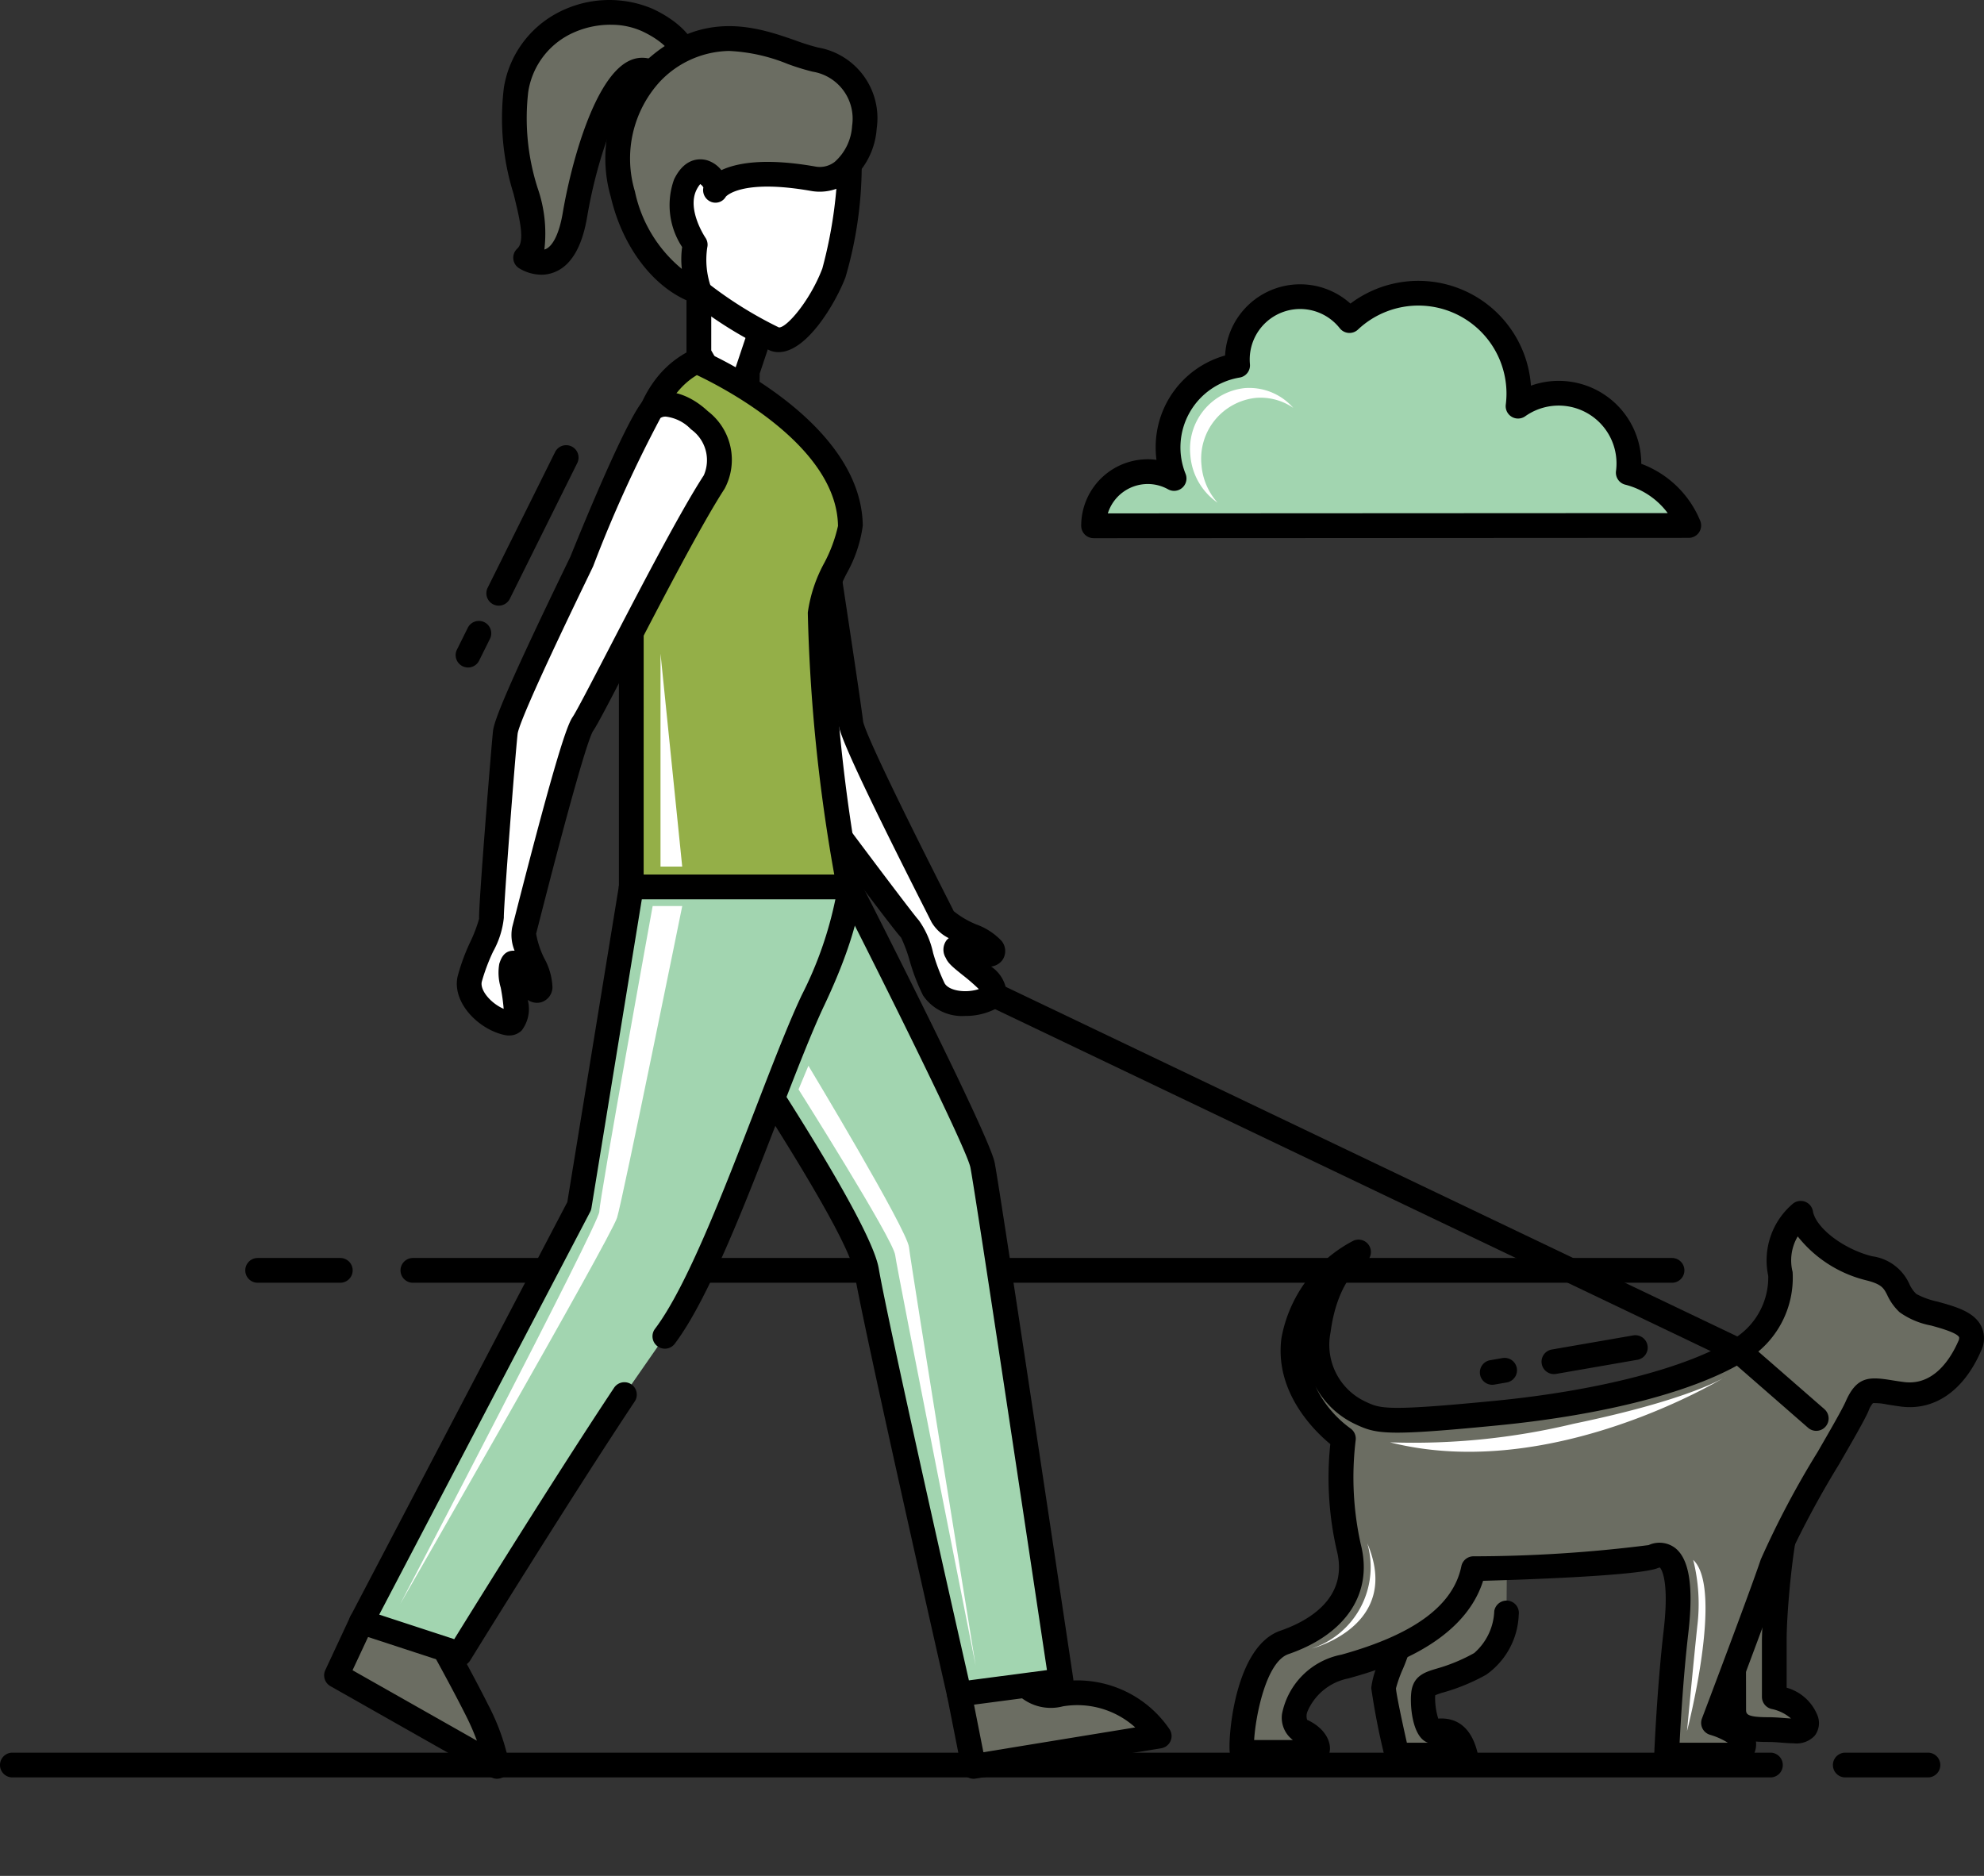 <svg xmlns="http://www.w3.org/2000/svg" width="278.958" height="263.767" viewBox="0 0 278.958 263.767">
  <rect x="0" y="0" width="278.958" height="263.767" fill="#333333" stroke="none"/>
  <g id="dog-walking_1_" data-name="dog-walking (1)" transform="translate(0 0)">
    <path id="Path_4939" data-name="Path 4939" d="M200.1,71.355H23.06a1.74,1.74,0,1,1,0-3.48H200.1a1.74,1.74,0,0,1,0,3.48Z" transform="translate(34.994 109.01)"/>
    <path id="Path_4940" data-name="Path 4940" d="M250.83,95.341H3.64a1.74,1.74,0,1,1,0-3.48H250.83a1.74,1.74,0,1,1,0,3.48Z" transform="translate(-1.9 154.579)"/>
    <path id="Path_4941" data-name="Path 4941" d="M104.136,95.341H92.514a1.74,1.74,0,0,1,0-3.48h11.622a1.74,1.74,0,1,1,0,3.48Z" transform="translate(166.939 154.579)"/>
    <path id="Path_4942" data-name="Path 4942" d="M27.153,71.355H15.533a1.74,1.74,0,1,1,0-3.48h11.62a1.74,1.74,0,1,1,0,3.48Z" transform="translate(20.694 109.01)"/>
    <path id="Path_4943" data-name="Path 4943" d="M78.39,77.085a1.74,1.74,0,0,1-.3-3.455l11.443-1.985a1.74,1.74,0,0,1,.595,3.429L78.689,77.06a1.784,1.784,0,0,1-.3.025Z" transform="translate(140.103 116.124)"/>
    <path id="Path_4944" data-name="Path 4944" d="M75.4,76.5a1.74,1.74,0,0,1-.3-3.455l1.733-.3a1.74,1.74,0,1,1,.6,3.428l-1.733.3A1.817,1.817,0,0,1,75.4,76.5Z" transform="translate(134.422 118.212)"/>
    <path id="Path_4945" data-name="Path 4945" d="M155.87,108a1.748,1.748,0,0,1-.749-.17L50.516,57.843a1.74,1.74,0,1,1,1.5-3.14l104.6,49.992a1.74,1.74,0,0,1-.752,3.31Z" transform="translate(88.578 83.662)"/>
    <path id="Path_4946" data-name="Path 4946" d="M94.529,79.363c-1.9,3.966-2.856,16.5-2.856,20.308v8.09s3.808.793,4.442,3.173-2.38,1.428-5.235,1.428-4.918-.317-4.918-2.856V87.772c0-1.9,8.567-8.409,8.567-8.409Z" transform="translate(157.796 130.835)" fill="#6b6d62"/>
    <path id="Path_4947" data-name="Path 4947" d="M95.572,115.43c-.541,0-1.11-.046-1.691-.089-.6-.047-1.235-.1-1.862-.1-1.992,0-6.658,0-6.658-4.6V88.912c0-.684,0-2.767,9.256-9.794a1.74,1.74,0,0,1,2.621,2.139c-1.642,3.422-2.685,15.409-2.685,19.554v6.8a6.582,6.582,0,0,1,4.382,4.023,2.9,2.9,0,0,1-.451,2.743,3.517,3.517,0,0,1-2.913,1.058Zm-3-30.161a18.493,18.493,0,0,0-3.763,3.9l.037,21.478c0,.649,0,1.116,3.177,1.116.718,0,1.447.055,2.131.108.3.024.667.052,1.01.069a5.962,5.962,0,0,0-2.706-1.334,1.747,1.747,0,0,1-1.381-1.7v-8.09a108.711,108.711,0,0,1,1.5-15.545Z" transform="translate(156.657 129.695)"/>
    <path id="Path_4948" data-name="Path 4948" d="M86.268,91.439a9.465,9.465,0,0,1-3.7,7.166c-5.469,3.016-7.543,2.074-7.92,3.96s.377,5.28,1.131,5.468,3.583-1.131,4.714,3.393H70.874s-1.885-8.108-1.885-9.428,2.451-5.846,2.639-8.674S83.131,79.37,86.336,82.2" transform="translate(125.554 135.353)" fill="#6b6d62"/>
    <path id="Path_4949" data-name="Path 4949" d="M81.632,114.336H72.015a1.742,1.742,0,0,1-1.695-1.347,97.754,97.754,0,0,1-1.931-9.822,11.661,11.661,0,0,1,1.1-3.71,21.214,21.214,0,0,0,1.546-5.08c.221-3.316,8.045-10.783,12.488-12.614a4.582,4.582,0,0,1,5.107.3,1.74,1.74,0,0,1-2.3,2.61s-.493-.184-1.934.512A26.878,26.878,0,0,0,74.5,94.655a22.815,22.815,0,0,1-1.771,6.07,18.222,18.222,0,0,0-.862,2.481c.014.632.757,4.231,1.533,7.652h2.976c-2.339-.748-2.629-5.8-2.3-7.465.406-2.026,1.978-2.5,3.5-2.952a24.349,24.349,0,0,0,5.284-2.189,8.24,8.24,0,0,0,2.825-5.9,1.758,1.758,0,0,1,1.978-1.463,1.738,1.738,0,0,1,1.463,1.978,10.772,10.772,0,0,1-4.584,8.432,27.78,27.78,0,0,1-5.967,2.475,7.334,7.334,0,0,0-1.194.416,9.583,9.583,0,0,0,.431,3.277c1.467-.106,4.368.166,5.5,4.706a1.74,1.74,0,0,1-1.688,2.162Z" transform="translate(124.413 134.185)"/>
    <path id="Path_4950" data-name="Path 4950" d="M132.2,139.29a10.045,10.045,0,0,0-3.751-1.927s6.789-17.914,8.3-22.439,10.56-19.045,11.88-22.062,2.074-2.262,6.411-1.7,7.543-2.451,9.428-6.788-6.6-4.148-8.674-6.034-.943-3.77-5.468-4.9-9.051-4.526-9.617-7.731a8.928,8.928,0,0,0-2.829,8.674,11.912,11.912,0,0,1-5.845,10.559C125.62,88.9,113.363,92.294,97.9,93.8s-16.582,1.152-19.045,0a10.6,10.6,0,0,1-5.982-11.57c1.131-8.674,5.6-11.058,5.6-11.058a17.707,17.707,0,0,0-9.052,12.257C68.3,91.729,76.4,97.386,76.4,97.386a44.81,44.81,0,0,0,.754,15.274c1.885,7.354-3.583,11.5-9.051,13.388s-6.442,15.462-5.846,15.462h9.994c.943,0,.754-1.885-1.7-3.016s-.754-7.166,6.034-9.051S93,123.975,94.7,115.678c0,0,22.439-.566,25.268-1.7s4.148,2.451,3.206,10.56-1.32,17.348-1.32,17.348h9.337a1.495,1.495,0,0,0,1.013-2.6Z" transform="translate(112.481 104.892)" fill="#6b6d62"/>
    <path id="Path_4951" data-name="Path 4951" d="M132.311,144.768h-9.337a1.742,1.742,0,0,1-1.74-1.811c0-.093.391-9.4,1.33-17.478.881-7.574-.529-8.824-.544-8.834.006.008-.1.016-.287.091-2.712,1.085-18.884,1.627-24.559,1.787-2.911,9.27-14.922,12.606-18.991,13.737a7.887,7.887,0,0,0-5.664,4.551,1.717,1.717,0,0,0-.084,1.26c2.583,1.185,3.449,3.19,3.153,4.542a2.221,2.221,0,0,1-2.207,1.778H63.388a2.09,2.09,0,0,1-1.827-1.692c-.28-1.678.569-14.9,7.1-17.156,3.718-1.281,9.692-4.455,7.935-11.309A45.661,45.661,0,0,1,75.689,99.3c-2.219-1.829-7.9-7.329-6.859-14.963a19.333,19.333,0,0,1,10-13.577,1.74,1.74,0,1,1,1.595,3.092c-.13.073-3.714,2.207-4.7,9.745a8.81,8.81,0,0,0,4.994,9.77c2.015.943,2.855,1.334,18.139-.156,14.455-1.41,26.936-4.629,33.385-8.612a10.126,10.126,0,0,0,5.025-8.94A10.441,10.441,0,0,1,140.73,65.5a1.74,1.74,0,0,1,2.815,1.044c.419,2.376,4.308,5.341,8.325,6.344a6.714,6.714,0,0,1,5.225,3.87,4.449,4.449,0,0,0,.991,1.433,11.382,11.382,0,0,0,3,1.082c2.54.7,5.165,1.423,6.159,3.5a4,4,0,0,1-.061,3.429c-2.428,5.586-6.517,8.426-11.249,7.822-.731-.1-1.363-.2-1.914-.285a8.3,8.3,0,0,0-2.03-.2,3.509,3.509,0,0,0-.647,1.153c-.542,1.24-2.125,3.987-4.13,7.463a133.271,133.271,0,0,0-7.693,14.452c-1.249,3.749-5.983,16.321-7.7,20.869a10.2,10.2,0,0,1,2.661,1.646h0a3.185,3.185,0,0,1,.864,3.543,3.222,3.222,0,0,1-3.033,2.1Zm-7.513-3.48h6.785a10.1,10.1,0,0,0-2.527-1.123,1.74,1.74,0,0,1-1.111-2.278c.068-.18,6.794-17.934,8.273-22.372a126.218,126.218,0,0,1,7.982-15.093c1.8-3.113,3.492-6.054,3.956-7.118,1.566-3.581,3.367-3.48,6.414-2.995.522.084,1.123.18,1.817.27,4.2.522,6.568-3.374,7.607-5.758a.89.89,0,0,0,.113-.542c-.31-.647-2.675-1.3-3.944-1.65a11.132,11.132,0,0,1-4.418-1.862A7.7,7.7,0,0,1,154,78.344c-.5-.986-.781-1.529-2.971-2.077a17.614,17.614,0,0,1-9.618-6.169,6.637,6.637,0,0,0-.718,5,13.532,13.532,0,0,1-6.618,12.461c-6.984,4.311-19.7,7.633-34.878,9.114-15.589,1.522-17,1.226-19.95-.156a12.229,12.229,0,0,1-7.054-10.156A15.6,15.6,0,0,0,78.531,97.1a1.749,1.749,0,0,1,.725,1.669,43.366,43.366,0,0,0,.716,14.6c1.764,6.88-2.037,12.661-10.17,15.464-3.159,1.089-4.634,8.811-4.818,12.078h5.445a3.915,3.915,0,0,1-1.526-3.679,10.56,10.56,0,0,1,8.351-8.325c10.217-2.837,15.732-6.907,16.864-12.437a1.738,1.738,0,0,1,1.661-1.392,197.363,197.363,0,0,0,24.666-1.575,3.651,3.651,0,0,1,3.7.38c2.026,1.55,2.64,5.474,1.883,12-.68,5.833-1.067,12.327-1.224,15.408Z" transform="translate(111.355 103.753)"/>
    <path id="Path_4952" data-name="Path 4952" d="M98.261,84.776a1.734,1.734,0,0,1-1.143-.429L86.2,74.824A1.74,1.74,0,1,1,88.484,72.2l10.922,9.523a1.74,1.74,0,0,1-1.145,3.051Z" transform="translate(157.109 116.414)"/>
    <g id="Group_1852" data-name="Group 1852" transform="translate(184.425 193.527)">
      <path id="Path_4953" data-name="Path 4953" d="M69.3,82.893a96.347,96.347,0,0,0,25.808-2.61c16.819-3.48,21.458-6.669,21.458-6.669S92.208,88.693,69.3,82.893Z" transform="translate(-58.281 -73.614)" fill="#fff"/>
      <path id="Path_4954" data-name="Path 4954" d="M84.57,82.514a25.423,25.423,0,0,1,.58,9.279c-.58,5.509-1.45,14.789-1.45,14.789s5.22-20.008.87-24.068Z" transform="translate(-30.925 -56.706)" fill="#fff"/>
      <path id="Path_4955" data-name="Path 4955" d="M73.329,81.714A12.07,12.07,0,0,1,65.5,96.5S78.259,93.313,73.329,81.714Z" transform="translate(-65.5 -58.226)" fill="#fff"/>
    </g>
    <path id="Path_4956" data-name="Path 4956" d="M32.268,87.274,21.729,85.518l-3.513,7.528,22.583,12.8a29.309,29.309,0,0,0-2.76-7.779c-2.258-4.517-5.771-10.79-5.771-10.79Z" transform="translate(29.097 142.527)" fill="#6b6d62"/>
    <path id="Path_4957" data-name="Path 4957" d="M41.94,108.724a1.743,1.743,0,0,1-.858-.227L18.5,95.7a1.74,1.74,0,0,1-.719-2.25l3.513-7.528a1.728,1.728,0,0,1,1.863-.98L33.694,86.7a1.735,1.735,0,0,1,1.232.866c.035.062,3.559,6.359,5.809,10.86a30.874,30.874,0,0,1,2.924,8.293,1.74,1.74,0,0,1-1.719,2ZM21.613,93.466,39.1,103.373a34.2,34.2,0,0,0-1.475-3.39c-1.766-3.532-4.341-8.211-5.328-9.989l-8.408-1.4Z" transform="translate(27.956 141.386)"/>
    <path id="Path_4958" data-name="Path 4958" d="M54.438,86.773,48.416,95.68l2.007,10.162,26.1-4.266a14.076,14.076,0,0,0-13.8-5.9c-9.284,1.38-5.269-10.162-5.269-10.162Z" transform="translate(86.469 142.527)" fill="#6b6d62"/>
    <path id="Path_4959" data-name="Path 4959" d="M51.562,108.723a1.74,1.74,0,0,1-1.7-1.4L47.848,97.156a1.744,1.744,0,0,1,.266-1.311l6.023-8.907a1.734,1.734,0,0,1,.772-.632l3.01-1.254a1.74,1.74,0,0,1,2.314,2.175c-.457,1.328-1.451,5.5-.058,7.172.6.715,1.75.946,3.429.7a15.679,15.679,0,0,1,15.534,6.7,1.74,1.74,0,0,1-1.2,2.635l-26.1,4.266a1.72,1.72,0,0,1-.282.021ZM51.4,97.193l1.54,7.8,21.35-3.49A12.176,12.176,0,0,0,64.116,98.54a6.727,6.727,0,0,1-6.622-1.923,8.631,8.631,0,0,1-1.448-6.288Z" transform="translate(85.329 141.387)"/>
    <path id="Path_4960" data-name="Path 4960" d="M32.51,49.883s31.569,45.166,33.075,53.924,13.049,59.57,13.049,59.57l14.3-1.882S82.647,92.742,81.895,88.978s-18.763-39.1-18.763-39.1Z" transform="translate(56.252 74.83)" fill="#a2d5b0"/>
    <path id="Path_4961" data-name="Path 4961" d="M79.772,166.257a1.74,1.74,0,0,1-1.695-1.355c-.472-2.076-11.57-50.955-13.066-59.66C63.83,98.372,40.943,64.494,32.223,52.02a1.74,1.74,0,0,1,1.426-2.737H64.272a1.74,1.74,0,0,1,1.55.95c1.856,3.639,18.142,35.658,18.919,39.544.754,3.762,10.635,69.791,11.055,72.6A1.74,1.74,0,0,1,94.3,164.36L80,166.241A1.742,1.742,0,0,1,79.772,166.257ZM36.978,52.763c7.268,10.5,30.1,43.975,31.462,51.89C69.773,112.408,79.174,154,81.12,162.585l10.973-1.444C90.483,150.388,82,93.806,81.329,90.46c-.5-2.512-11.179-24.046-18.123-37.7Z" transform="translate(55.111 73.69)"/>
    <path id="Path_4962" data-name="Path 4962" d="M49.787,34.178S52.81,53.984,53.112,56.63,65.175,82.16,66.029,83.9,72,87.064,72.874,88.293s-1.238,1.047-3.167.532-2.082-.882-1.624.211,7.107,4.884,4.695,6.216-6.654,1.22-7.988-1.135-2.37-7.5-3.343-8.479S47.28,66.976,45.688,64.694s-7.6-24.729-7.75-25.161.254-3.64,2.485-4.131,9.364-1.223,9.364-1.223Z" transform="translate(66.511 44.995)" fill="#fff"/>
    <path id="Path_4963" data-name="Path 4963" d="M70.326,98.994a6.611,6.611,0,0,1-5.934-2.878A28.312,28.312,0,0,1,62.5,91.2a20.169,20.169,0,0,0-1.208-3.243C60.13,86.8,46.576,68.546,45.378,66.83c-.754-1.078-2.238-4.783-7.558-24.1-.235-.852-.385-1.4-.423-1.528a6.017,6.017,0,0,1,.77-4.017,4.543,4.543,0,0,1,3-2.343c2.3-.507,9.264-1.225,9.56-1.254a1.738,1.738,0,0,1,1.9,1.468c.123.81,3.031,19.866,3.333,22.516.139.835,1.86,5.2,11.811,24.84l.939,1.859a12.672,12.672,0,0,0,3.161,1.856,9.13,9.13,0,0,1,3.54,2.3,2.233,2.233,0,0,1,.162,2.674,2.3,2.3,0,0,1-1.613.95,4.959,4.959,0,0,1,2.195,3.8,2.577,2.577,0,0,1-1.414,2.069,9.273,9.273,0,0,1-4.409,1.076ZM40.768,40.342c.078.276.22.783.406,1.466,5.082,18.45,6.6,22.35,7.058,23.034,1.9,2.716,14.618,19.7,15.573,20.72a12.409,12.409,0,0,1,2,4.579A26.933,26.933,0,0,0,67.419,94.4c.612,1.08,2.979,1.419,4.815.821a27.523,27.523,0,0,0-2.28-1.975c-1.379-1.106-2.056-1.669-2.36-2.394a2.209,2.209,0,0,1,.126-2.534,2.008,2.008,0,0,1,.287-.259,5.8,5.8,0,0,1-2.425-2.251l-.919-1.822C54.2,63.338,52.645,59.247,52.5,57.965c-.244-2.138-2.335-15.936-3.065-20.74-2.217.245-6.052.692-7.52,1.015-.768.17-1.119,1.62-1.145,2.1Z" transform="translate(65.395 43.855)"/>
    <path id="Path_4964" data-name="Path 4964" d="M42.6,32.285l3.254-9.72L35.787,20.993v8.8L42.474,41.41Z" transform="translate(62.477 19.946)" fill="#fff"/>
    <path id="Path_4965" data-name="Path 4965" d="M43.615,44.289a1.74,1.74,0,0,1-1.508-.872L35.419,31.8a1.745,1.745,0,0,1-.232-.868v-8.8A1.74,1.74,0,0,1,37.2,20.414l10.066,1.572a1.74,1.74,0,0,1,1.381,2.271l-3.167,9.461-.119,8.855a1.74,1.74,0,0,1-1.3,1.66,1.716,1.716,0,0,1-.438.057Zm-4.948-13.82,3.295,5.722L42,33.4a1.72,1.72,0,0,1,.09-.528l2.6-7.765-6.022-.94Z" transform="translate(61.337 18.807)"/>
    <path id="Path_4966" data-name="Path 4966" d="M63.131,98.31H32.51V51.847c0-16.543,2.816-24.287,9.152-27.455,0,0,21.472,9.183,21.655,23.135.035,2.661-4.255,9.316-4.25,12.205A242.374,242.374,0,0,0,63.131,98.31Z" transform="translate(56.252 26.403)" fill="#94af48"/>
    <path id="Path_4967" data-name="Path 4967" d="M64.272,101.189H33.649a1.74,1.74,0,0,1-1.74-1.74V52.986c0-17.015,2.931-25.419,10.115-29.01a1.745,1.745,0,0,1,1.461-.044C44.4,24.325,66,33.733,66.2,48.645A18.89,18.89,0,0,1,63.974,55.3a21.226,21.226,0,0,0-2.028,5.57A242.348,242.348,0,0,0,65.98,99.116a1.74,1.74,0,0,1-1.707,2.072Zm-28.883-3.48h26.8a239.219,239.219,0,0,1-3.721-36.836A20.424,20.424,0,0,1,60.8,53.862a20.63,20.63,0,0,0,1.914-5.172C62.57,37.443,46.569,29.225,42.872,27.476c-5.235,3.146-7.481,10.87-7.481,25.509Z" transform="translate(55.111 25.264)"/>
    <path id="Path_4968" data-name="Path 4968" d="M56.395,121.263c-9.186,13.809-23.167,36.468-23.167,36.468l-13.8-4.517L50.04,94.75l7.324-44.866H87.985s.2,4.819-5.075,15.935-13.8,37.965-20.826,47.249" transform="translate(31.398 74.83)" fill="#a2d5b0"/>
    <path id="Path_4969" data-name="Path 4969" d="M34.368,160.612a1.745,1.745,0,0,1-.541-.087l-13.8-4.517a1.74,1.74,0,0,1-1-2.461L49.509,95.332l7.276-44.589a1.74,1.74,0,0,1,1.718-1.46H89.125a1.74,1.74,0,0,1,1.74,1.669c.008.215.15,5.379-5.242,16.752-1.8,3.806-4.048,9.621-6.426,15.777-4.618,11.964-9.855,25.524-14.586,31.777a1.74,1.74,0,1,1-2.775-2.1c4.437-5.863,9.578-19.181,14.115-30.93,2.4-6.219,4.669-12.092,6.527-16.014A53.092,53.092,0,0,0,87.2,52.763H59.983L52.9,96.17a1.745,1.745,0,0,1-.174.527L23.062,153.341l10.547,3.451c2.984-4.819,14.568-23.463,22.477-35.352a1.74,1.74,0,0,1,2.9,1.929c-9.064,13.627-23,36.189-23.134,36.417a1.74,1.74,0,0,1-1.481.827Z" transform="translate(30.258 73.69)"/>
    <path id="Path_4970" data-name="Path 4970" d="M59.1,37.415c-5.336,8.206-16.957,31.848-18.474,34.038s-7.746,27.154-8.249,29.024,2.4,6.313,2.254,7.816-1.621-.029-2.734-1.686-.986-2.036-1.361-.911,2.128,8.357-.564,7.77-5.809-3.466-5.261-6.118,3.157-7.2,3.07-8.58,1.64-23.374,1.945-26.14S40.3,49.017,40.475,48.594s8.2-20.182,10.02-21.56c3.551-2.686,12.168,4.9,8.6,10.381Z" transform="translate(41.319 30.362)" fill="#fff"/>
    <path id="Path_4971" data-name="Path 4971" d="M31.409,116.379a3.2,3.2,0,0,1-.667-.074c-3.664-.8-7.344-4.544-6.594-8.171a28.339,28.339,0,0,1,1.81-4.943,20.274,20.274,0,0,0,1.227-3.234c-.106-1.661,1.724-24.308,1.954-26.383.145-1.31,1.471-5.086,10.22-23.161.371-.769.609-1.26.663-1.376,2.487-6.149,8.532-20.714,10.562-22.251,2.256-1.7,5.775-.975,8.771,1.814A8.614,8.614,0,0,1,61.7,39.5c-3.3,5.079-9.1,16.259-13.335,24.423-2.982,5.75-4.566,8.791-5.166,9.656-.447.722-2.026,5.138-7.481,26.478l-.517,2.006a12.622,12.622,0,0,0,1.154,3.477A9.132,9.132,0,0,1,37.5,109.6a2.233,2.233,0,0,1-1.638,2.117,2.3,2.3,0,0,1-1.842-.348,4.961,4.961,0,0,1-.854,4.307,2.5,2.5,0,0,1-1.758.7ZM53.432,29.357a1.236,1.236,0,0,0-.748.2,182.465,182.465,0,0,0-9.457,20.825c-.029.072-.3.633-.738,1.543C34.133,69.2,32.7,73.144,32.6,73.96c-.362,3.284-1.985,24.44-1.937,25.85a12.382,12.382,0,0,1-1.508,4.763,27,27,0,0,0-1.6,4.266c-.251,1.215,1.307,3.026,3.084,3.79a27.79,27.79,0,0,0-.415-2.987,7.273,7.273,0,0,1-.2-3.357c.212-.634.565-1.691,1.764-1.822a2.249,2.249,0,0,1,.388-.006,5.784,5.784,0,0,1-.34-3.295l.505-1.964c5.735-22.431,7.258-26.538,7.993-27.6.5-.723,2.656-4.879,4.937-9.277C49.54,54.1,55.385,42.828,58.78,37.606a5.309,5.309,0,0,0-1.8-6.461,5.842,5.842,0,0,0-3.553-1.789Z" transform="translate(40.179 29.223)"/>
    <path id="Path_4972" data-name="Path 4972" d="M51.3,15.008s.3-3.606-5.684-6.423a13.339,13.339,0,0,0-18.477,9.8C25.265,28.552,32.22,38.612,28.482,42c0,0,5.319,3.538,6.927-6S41.5,13.208,46.154,16c0,0,4.116,2.018,5.144-.988Z" transform="translate(45.425 -5.762)" fill="#6b6d62"/>
    <path id="Path_4973" data-name="Path 4973" d="M31.757,45.5a6.093,6.093,0,0,1-3.158-.937,1.74,1.74,0,0,1-.205-2.737c1.12-1.017.319-4.263-.527-7.7a35.433,35.433,0,0,1-1.359-14.951A14.5,14.5,0,0,1,34.183,8.615a15.561,15.561,0,0,1,13.254-.493c6.877,3.237,6.718,7.647,6.679,8.14a1.755,1.755,0,0,1-.087.419,3.985,3.985,0,0,1-2.266,2.488,7.249,7.249,0,0,1-5.293-.5c-.4-.232-.57-.236-.844-.112-2.492,1.149-5.89,9.781-7.419,18.848-.7,4.121-2.192,6.707-4.449,7.683a5,5,0,0,1-2,.415Zm9.754-35.148a12.73,12.73,0,0,0-5.739,1.358,10.924,10.924,0,0,0-5.844,8.1A32.234,32.234,0,0,0,31.245,33.3a19.359,19.359,0,0,1,.953,8.662,1.429,1.429,0,0,0,.2-.071c1.051-.471,1.917-2.315,2.38-5.059,1.163-6.887,4.447-19.15,9.4-21.431a4.135,4.135,0,0,1,3.96.218,3.9,3.9,0,0,0,2.3.34.374.374,0,0,0,.188-.154c-.116-.681-.783-2.7-4.665-4.528a10.5,10.5,0,0,0-4.445-.919Z" transform="translate(44.342 -6.875)"/>
    <path id="Path_4974" data-name="Path 4974" d="M40.167,36.341a60.333,60.333,0,0,0,11.315,7.169c2.569.907,6.661-4.957,8.319-9.3a59.032,59.032,0,0,0,2.186-17.848c-.517-1.436-15.413-3.708-18.622-3.673s-9.779.873-10.2,5.726,4.79,16.288,7,17.926Z" transform="translate(57.446 4.169)" fill="#fff"/>
    <path id="Path_4975" data-name="Path 4975" d="M53.164,46.484a3.345,3.345,0,0,1-1.123-.193,56.608,56.608,0,0,1-11.77-7.411c-2.7-2-8.175-14.056-7.7-19.477.392-4.505,4.848-7.24,11.918-7.315.208,0,19.062,1.447,20.277,4.824a56.389,56.389,0,0,1-2.2,19.058c-1.353,3.54-5.4,10.513-9.4,10.513Zm-10.822-10.4A56.429,56.429,0,0,0,53.2,43.007c1,.133,4.337-3.625,6.115-8.279a63.467,63.467,0,0,0,2.2-16.259,90.274,90.274,0,0,0-16.991-2.9c-1.358.014-8.151.282-8.488,4.137C35.659,24.022,40.646,34.828,42.342,36.081Z" transform="translate(56.308 3.03)"/>
    <path id="Path_4976" data-name="Path 4976" d="M59.185,28.443c4.163.725,6.834-3.055,7.278-7.237a8.4,8.4,0,0,0-6.911-9.5c-5.241-1.168-13.832-7-23.05,1.858S33.095,41.174,43.3,44.4a13.318,13.318,0,0,1-.62-6.669s-3.221-4.638-1.408-8.417,4.567-.834,4.263.708c0,0,2.046-3.6,13.654-1.575Z" transform="translate(55.075 -3.329)" fill="#6b6d62"/>
    <path id="Path_4977" data-name="Path 4977" d="M44.508,47.275a1.734,1.734,0,0,1-.522-.081c-5.542-1.751-10.236-7.647-11.96-15.022a19.433,19.433,0,0,1,4.486-18.727c8.241-7.916,16.223-5.125,21.5-3.282a30.693,30.693,0,0,0,3.132.981,10.077,10.077,0,0,1,8.264,11.384A10.652,10.652,0,0,1,65.607,30,6.948,6.948,0,0,1,60.1,31.3c-9.778-1.708-11.889.8-11.909.826a1.674,1.674,0,0,1-2.086.719,1.78,1.78,0,0,1-1.066-2.021,1.366,1.366,0,0,0-.442-.473,4.038,4.038,0,0,0-.546.855c-1.338,2.788,1.242,6.633,1.267,6.672a1.743,1.743,0,0,1,.263,1.4,11.617,11.617,0,0,0,.558,5.652,1.742,1.742,0,0,1-1.633,2.349Zm4.2-35.645a13.7,13.7,0,0,0-9.79,4.324,16.021,16.021,0,0,0-3.507,15.427,19.207,19.207,0,0,0,6.6,10.9,12.215,12.215,0,0,1,.041-3.078A10.7,10.7,0,0,1,40.915,29.7c1.63-3.391,4.06-2.894,4.763-2.658a4.125,4.125,0,0,1,1.89,1.351c2.129-1,6.053-1.757,13.131-.524a3.436,3.436,0,0,0,2.813-.647,7.315,7.315,0,0,0,2.436-5.059,6.692,6.692,0,0,0-5.558-7.62,32.765,32.765,0,0,1-3.523-1.092,24.754,24.754,0,0,0-8.156-1.818Z" transform="translate(53.86 -4.467)"/>
    <path id="Path_4978" data-name="Path 4978" d="M33.927,68.513V38.57l3.051,29.943Z" transform="translate(58.944 53.338)" fill="#fff"/>
    <path id="Path_4979" data-name="Path 4979" d="M56.8,50.808h4.159S52.636,91.843,51.8,94.615s-30.5,54.343-30.5,54.343,28-53.511,28-55.175S56.8,50.808,56.8,50.808Z" transform="translate(34.967 76.588)" fill="#fff"/>
    <path id="Path_4980" data-name="Path 4980" d="M40.62,61.88S53.93,82.952,54.206,85.17s11.313,57.722,11.313,57.722-9.095-56.337-9.371-58.83-14.14-25.508-14.14-25.508Z" transform="translate(71.659 91.301)" fill="#fff"/>
    <path id="Path_4981" data-name="Path 4981" d="M27.221,51.028a1.719,1.719,0,0,1-.773-.183,1.74,1.74,0,0,1-.783-2.332l9.5-19.122a1.74,1.74,0,0,1,3.115,1.549l-9.5,19.12a1.738,1.738,0,0,1-1.558.967Z" transform="translate(42.903 34.133)"/>
    <path id="Path_4982" data-name="Path 4982" d="M25.733,43.532a1.74,1.74,0,0,1-1.557-2.513L25.7,37.95A1.74,1.74,0,1,1,28.816,39.5l-1.524,3.068a1.74,1.74,0,0,1-1.56.967Z" transform="translate(40.073 50.323)"/>
    <path id="Path_4983" data-name="Path 4983" d="M138.607,53.747a12.525,12.525,0,0,0-8.5-7.42,9.869,9.869,0,0,0-15.494-9.349A14.126,14.126,0,0,0,90.9,24.942,8.829,8.829,0,0,0,75.141,30.41c0,.279.013.554.039.826a11.7,11.7,0,0,0-8.935,15.908,7.612,7.612,0,0,0-11.319,6.649Z" transform="translate(98.835 20.137)" fill="#a2d5b0"/>
    <path id="Path_4984" data-name="Path 4984" d="M56.065,56.673a1.74,1.74,0,0,1-1.74-1.74A9.349,9.349,0,0,1,64.91,45.664a13.577,13.577,0,0,1-.113-1.751A13.371,13.371,0,0,1,74.555,30.99a10.571,10.571,0,0,1,17.626-7.3,15.868,15.868,0,0,1,25.38,11.541,11.608,11.608,0,0,1,15.511,10.986,14.36,14.36,0,0,1,8.287,8.013,1.74,1.74,0,0,1-1.61,2.4l-83.682.047Zm7.611-7.612a5.882,5.882,0,0,0-5.607,4.129l78.721-.041a10.714,10.714,0,0,0-5.979-4,1.74,1.74,0,0,1-1.291-1.917,8.129,8.129,0,0,0-12.762-7.7,1.74,1.74,0,0,1-2.736-1.63,12.658,12.658,0,0,0,.1-1.546,12.386,12.386,0,0,0-20.883-9.012,1.738,1.738,0,0,1-2.558-.187A7.09,7.09,0,0,0,78.02,31.549c0,.226.011.45.031.672a1.74,1.74,0,0,1-1.451,1.87A9.955,9.955,0,0,0,69,47.631a1.74,1.74,0,0,1-2.462,2.17,5.874,5.874,0,0,0-2.86-.741Z" transform="translate(97.696 18.997)"/>
    <path id="Path_4985" data-name="Path 4985" d="M61.221,36.588a8.6,8.6,0,0,1,7.583-9.5,8.121,8.121,0,0,1,5.318,1.4,8.249,8.249,0,0,0-6.882-2.776,8.6,8.6,0,0,0-7.585,9.5,8.928,8.928,0,0,0,3.822,6.61,9.018,9.018,0,0,1-2.257-5.239Z" transform="translate(107.719 28.863)" fill="#fff"/>
    <path id="Path_5003" data-name="Path 5003" d="M78.39,77.085a1.74,1.74,0,0,1-.3-3.455l11.443-1.985a1.74,1.74,0,0,1,.595,3.429L78.689,77.06a1.784,1.784,0,0,1-.3.025Z" transform="translate(136.65 186.682)" fill="none"/>
  </g>
</svg>
